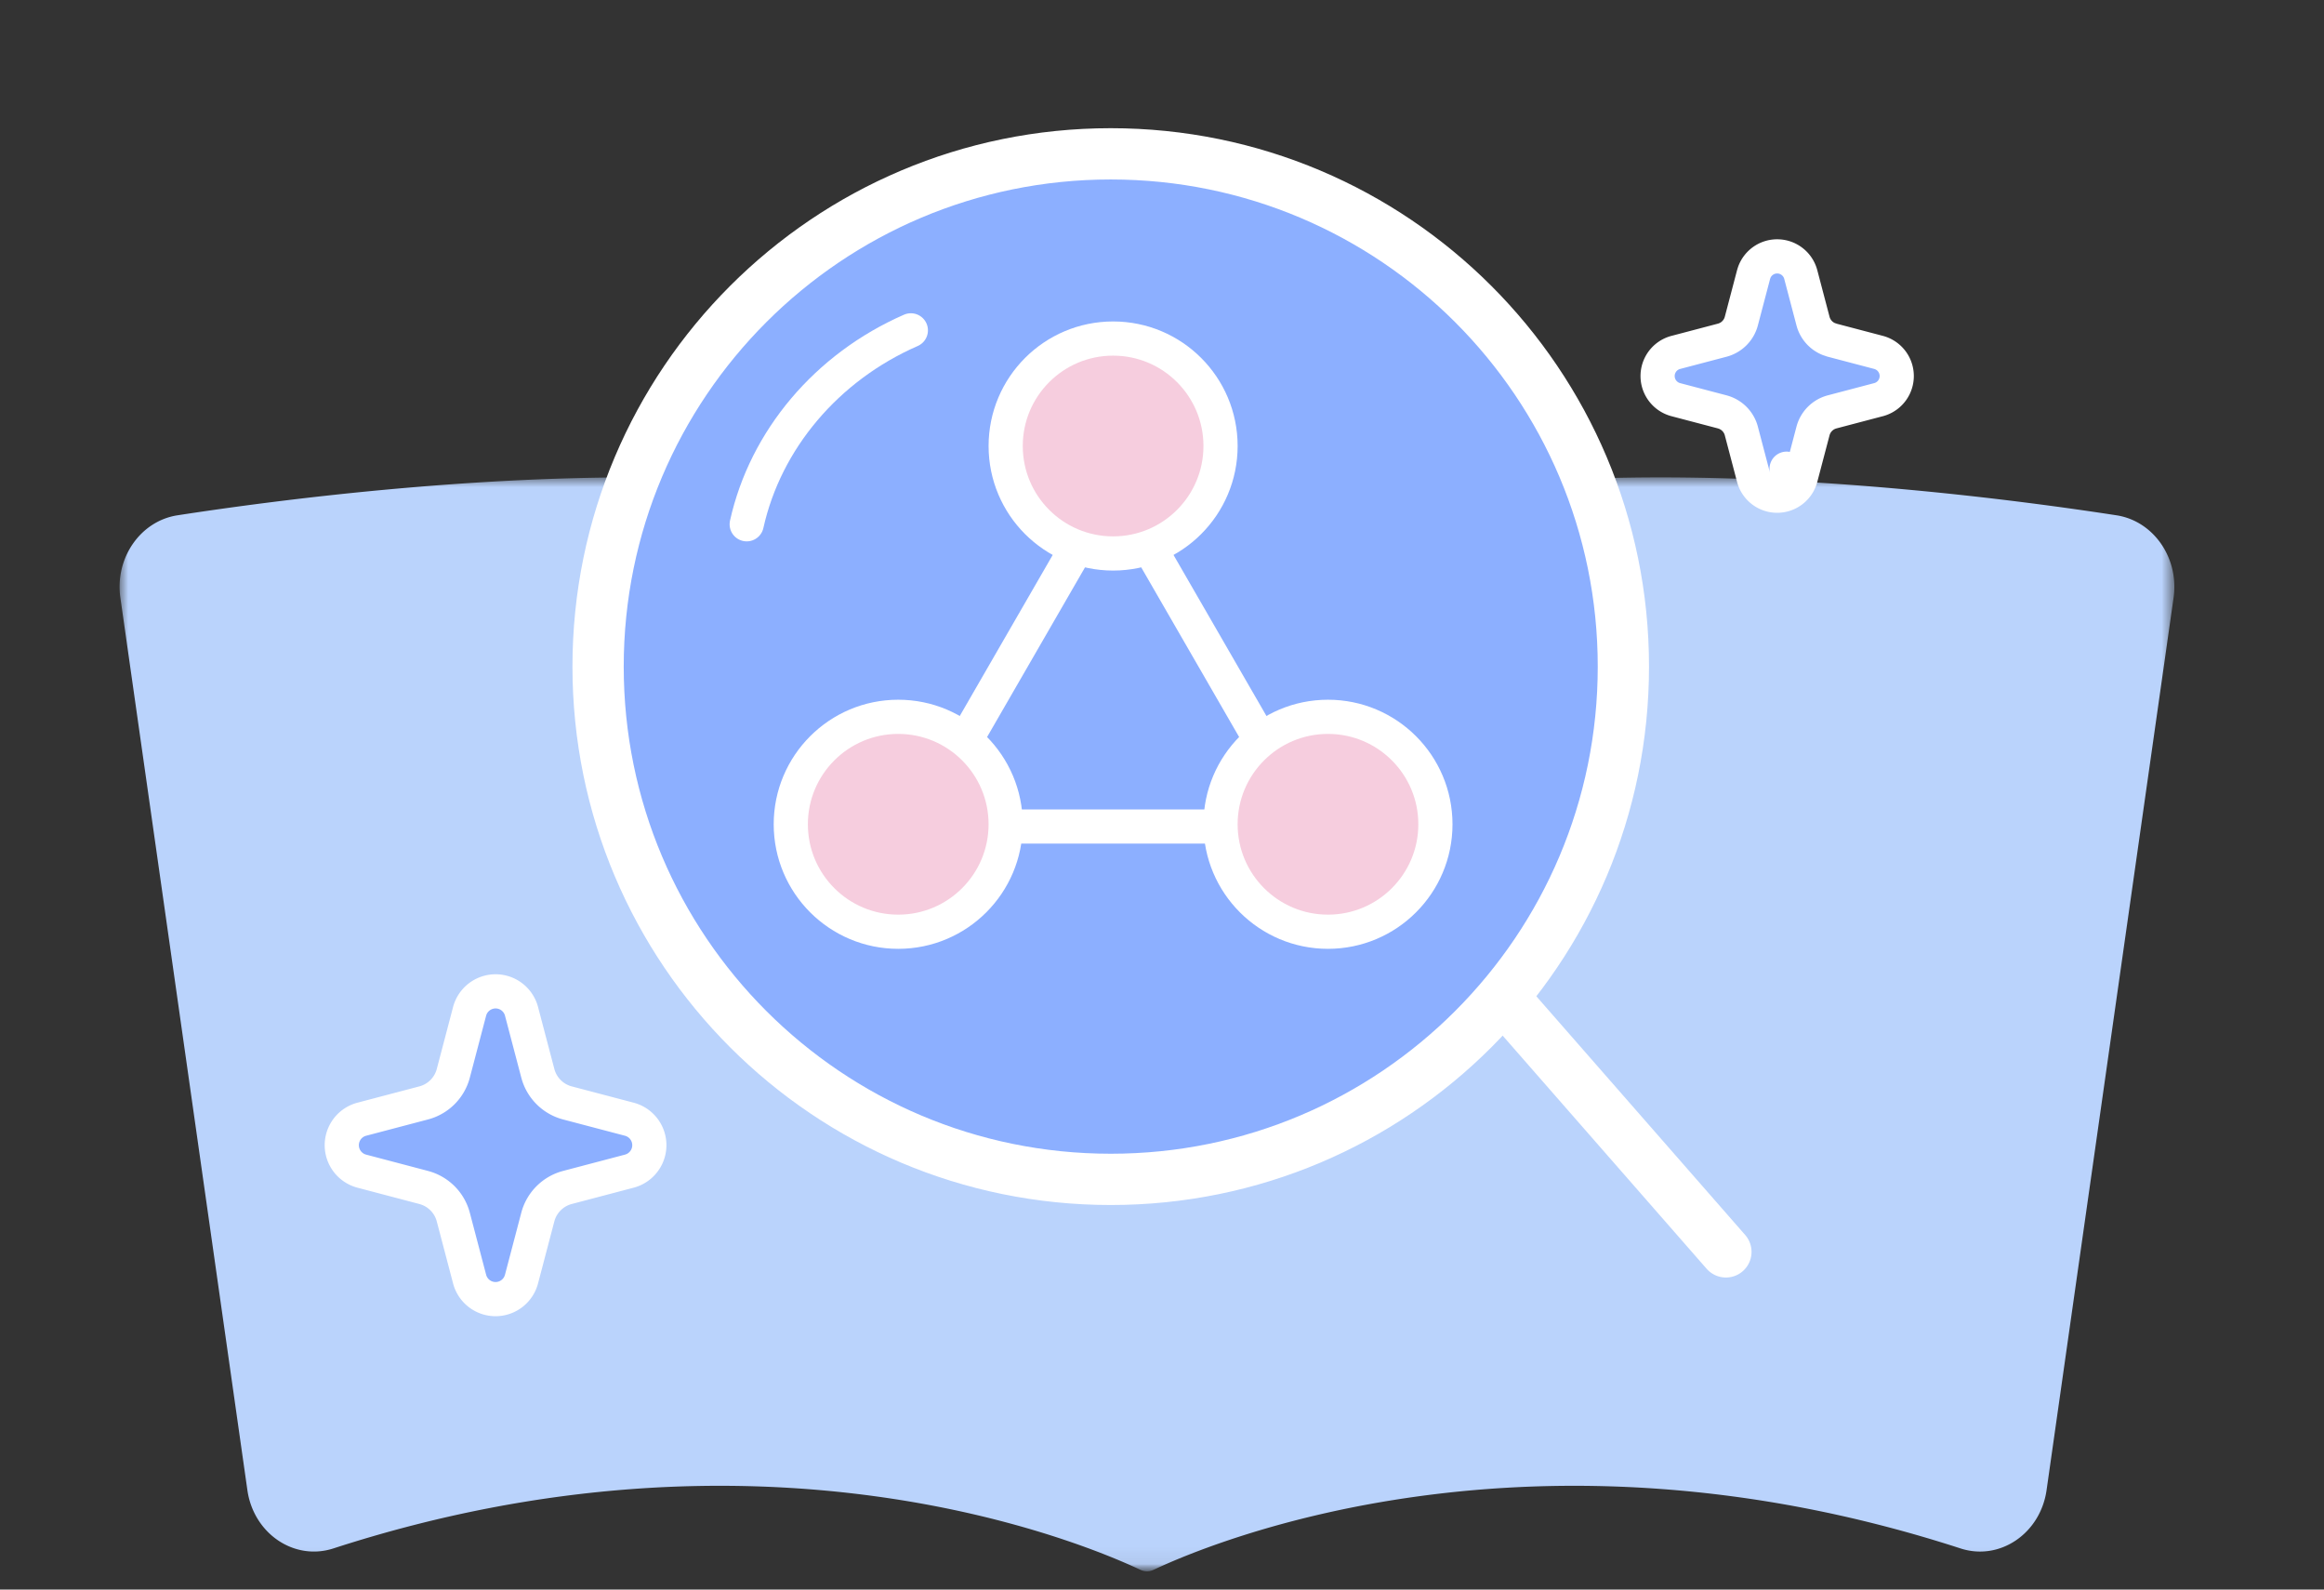 <svg xmlns="http://www.w3.org/2000/svg" width="136" height="93" fill="none"><rect width="100%" height="100%" fill="#333333" stroke="none"/><g clip-path="url(#a)"><mask id="b" width="136" height="93" x="0" y="0" maskUnits="userSpaceOnUse" style="mask-type:luminance"><path fill="#fff" d="M135.147 0H0v92.17h135.147z"/></mask><g mask="url(#b)"><mask id="c" width="121" height="65" x="7" y="27" maskUnits="userSpaceOnUse" style="mask-type:luminance"><path fill="#fff" d="M127.242 27.93H7v64h120.242z"/></mask><g mask="url(#c)"><path fill="#BAD3FC" d="M67.121 91.93a.9.9 0 0 0 .384-.087c3.476-1.638 22.082-9.407 47.228-1.25 2.294.743 4.67-.872 5.032-3.412l7.432-52.21c.33-2.323-1.169-4.488-3.339-4.823-11.624-1.79-45.652-5.902-55.863 5.432-.366.407-1.381.407-1.748 0-10.21-11.334-44.238-7.223-55.862-5.432-2.17.335-3.67 2.5-3.34 4.823l7.432 52.21c.362 2.54 2.738 4.155 5.032 3.411 25.147-8.156 43.753-.387 47.228 1.251a.9.9 0 0 0 .384.086"/></g></g><path fill="#8CAFFF" stroke="#fff" stroke-linecap="round" stroke-linejoin="round" stroke-width="3" d="M65 69c16.569 0 30-13.431 30-30C95 22.432 81.569 9 65 9 48.432 9 35 22.432 35 39c0 16.569 13.432 30 30 30"/><path stroke="#fff" stroke-linecap="round" stroke-linejoin="round" stroke-width="3" d="M88.703 59.19 101 73.242"/><path stroke="#fff" stroke-width="2" d="M76.692 48.357H53.586l11.553-20.012z"/><circle cx="65.139" cy="26.094" r="6.287" fill="#F6CDDE" stroke="#fff" stroke-linecap="round" stroke-linejoin="round" stroke-width="2"/><circle cx="52.564" cy="48.225" r="6.287" fill="#F6CDDE" stroke="#fff" stroke-linecap="round" stroke-linejoin="round" stroke-width="2"/><circle cx="77.713" cy="48.225" r="6.287" fill="#F6CDDE" stroke="#fff" stroke-linecap="round" stroke-linejoin="round" stroke-width="2"/><path fill="#8CAFFF" stroke="#fff" stroke-linecap="round" stroke-linejoin="round" stroke-width="2" d="M104 15c.649 0 1.216.436 1.381 1.065l.716 2.72v0c.125.478.468.865.919 1.05l.2.067v.001l2.719.715.003.001a1.43 1.43 0 0 1 0 2.762h-.003l-2.719.716v0a1.57 1.57 0 0 0-1.119 1.118v0l-.716 2.718h.001a1.428 1.428 0 0 1-2.764 0v0l-.715-2.717a1.57 1.57 0 0 0-1.119-1.118v-.001l-2.719-.715-.004-.001a1.43 1.43 0 0 1 .001-2.762h.003l2.719-.716v0a1.57 1.57 0 0 0 1.119-1.119l.715-2.718.036-.116c.201-.566.737-.95 1.346-.95m.553 12.426.001.002-.002-.006zM29 58a1.57 1.57 0 0 1 1.52 1.172l.954 3.625a2.43 2.43 0 0 0 1.73 1.73l3.625.954a1.571 1.571 0 0 1 0 3.038l-3.626.955a2.43 2.43 0 0 0-1.73 1.73l-.953 3.624a1.57 1.57 0 0 1-3.04.001v0l-.954-3.626a2.43 2.43 0 0 0-1.73-1.728v-.001l-3.625-.955a1.571 1.571 0 0 1 0-3.038l3.626-.955a2.43 2.43 0 0 0 1.73-1.73l.953-3.624v-.001A1.575 1.575 0 0 1 29 58"/><path stroke="#fff" stroke-linecap="round" stroke-width="2" d="M43.697 30.673c1.101-4.949 4.685-9.195 9.606-11.346"/></g><defs><clipPath id="a"><path fill="#fff" d="M0 0h135.147v92.169H0z"/></clipPath></defs></svg>